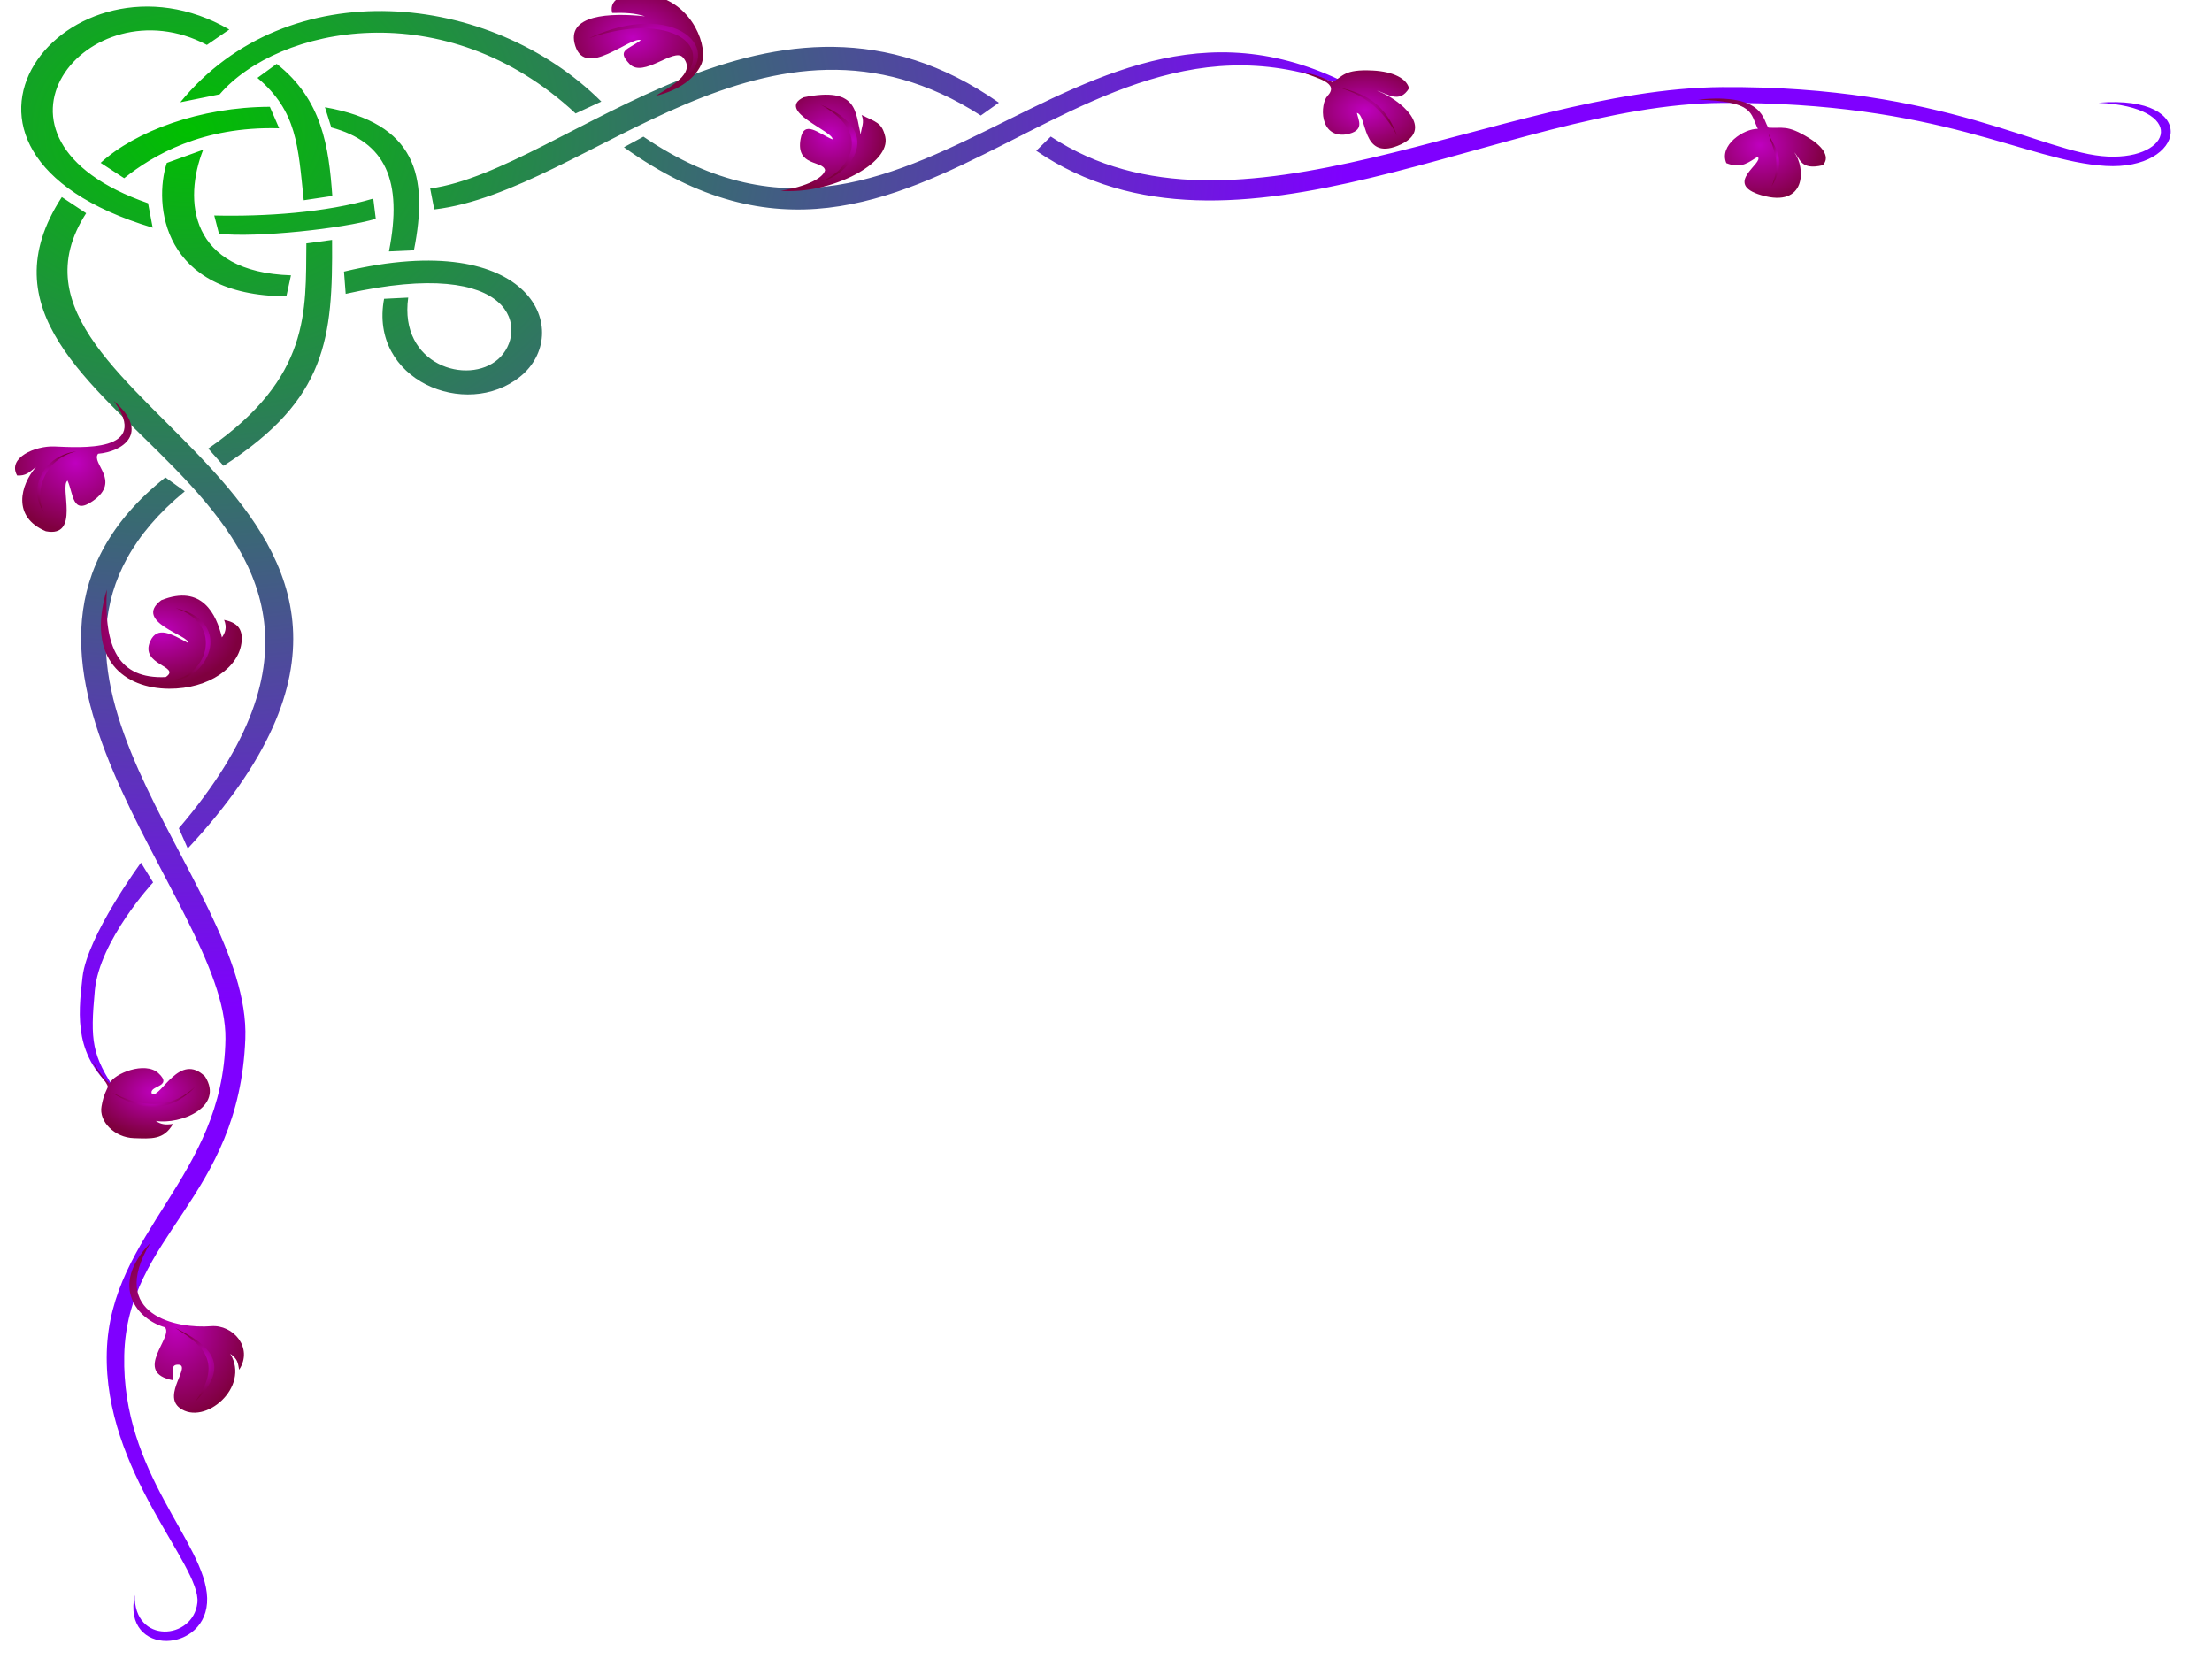 <?xml version="1.0"?><svg width="640" height="480" xmlns="http://www.w3.org/2000/svg">
 <defs>
  <radialGradient fy="0.129" fx="0.129" r="0.5" cy="0.129" cx="0.129" id="svg_4">
   <stop stop-color="#00bf00" offset="0"/>
   <stop stop-color="#7f00ff" offset="1"/>
  </radialGradient>
  <radialGradient fy="0.453" fx="0.473" r="0.5" cy="0.453" cx="0.473" id="svg_9">
   <stop stop-color="#bf00bf" offset="0"/>
   <stop stop-color="#7f003f" offset="1"/>
  </radialGradient>
 </defs>
 <g>
  <g display="inline" id="layer2">
   <path fill="url(#svg_4)" fill-rule="evenodd" stroke-miterlimit="4" id="path7339" d="m52.167,29.592l11.391,-2.305c16.817,-19.583 65.162,-29.743 102.983,5.544l7.438,-3.443c-31.955,-31.905 -90.697,-37.927 -121.812,0.204zm-7.986,36.293l-1.341,-7.085c-54.478,-18.876 -17.105,-63.92 17.016,-45.81l6.478,-4.448c-46.219,-26.896 -96.92,34.969 -22.154,57.343zm141.979,-26.344l-5.641,3.064c87.344,62.522 133.562,-61.802 221.418,-11.291c-86.935,-58.283 -133.995,63.893 -215.776,8.228zm-61.696,14.997l1.178,6.061c44.48,-5.208 96.469,-66.833 158.134,-27.175l5.232,-3.711c-65.29,-45.75 -125.51,19.601 -164.544,24.824zm-44.413,-36.063l-5.57,4.056c11.494,9.698 11.744,19.636 13.397,35.405l8.271,-1.239c-1.019,-14.134 -2.88,-27.821 -16.098,-38.222zm13.964,12.555l1.841,5.853c15.654,4.198 20.747,15.316 16.678,35.861l7.226,-0.327c4.271,-21.567 0.656,-36.721 -25.745,-41.387zm-45.761,16.116c-3.834,11.807 -1.571,38.44 34.6,38.582l1.33,-6.069c-29.423,-0.95 -31.154,-21.76 -25.404,-36.325l-10.525,3.812zm-30.366,9.872c-42.502,65.3 118.536,83.341 33.853,182.618l2.582,5.865c95.021,-102.215 -65.545,-127.859 -29.393,-183.814l-7.043,-4.668zm90.107,0.44c-13.746,4.08 -31.448,5.234 -46.009,4.889l1.374,5.294c10.965,1.191 35.881,-1.498 45.366,-4.321l-0.731,-5.862zm-19.355,12.952c-0.21,19.591 1.316,38.816 -28.387,59.375l4.42,4.989c29.959,-19.25 31.618,-36.96 31.405,-65.357l-7.438,0.993zm10.888,8.17l0.49,6.44c50.1,-11.233 52.83,11.246 44.102,18.914c-8.728,7.668 -28.74,1.701 -26.015,-17.827l-6.98,0.345c-4.428,23.497 23.7,35.11 39.356,22.526c15.572,-12.517 3.991,-43.562 -50.953,-30.398zm-51.671,59.55c-63.856,50.754 17.929,122.226 17.373,162.451c-0.553,39.978 -33.378,55.996 -34.329,90.581c-0.953,34.665 27.395,61.721 26.206,72.567c-1.189,10.846 -18.431,12.117 -18.125,-2.247c-3.844,18.191 21.413,16.963 20.951,0.87c-0.462,-16.078 -24.731,-35.967 -23.984,-70.173c0.761,-34.822 33.218,-45.241 35.03,-91.599c1.812,-46.358 -78.364,-108.344 -17.517,-158.424l-5.606,-4.026zm30.221,-107.223c-20.173,0.046 -38.963,7.071 -48.959,16.213l6.808,4.443c8.279,-6.572 22.437,-15.069 44.844,-14.443l-2.693,-6.213zm531.784,14.393c-18.797,-0.857 -46.777,-20.526 -111.574,-20.102c-64.796,0.425 -141.064,49.423 -194.267,14.314l-4.204,4.114c57.077,38.926 135.152,-13.498 198.471,-13.847c63.32,-0.349 87.811,16.851 110.927,18.234c23.116,1.383 27.792,-20.718 -2.068,-18.286c25.812,1.285 21.513,16.429 2.715,15.572zm-569.067,204.302c0,0 -15.486,21.039 -16.909,32.991c-1.425,11.971 -2.32,23.223 9.921,33.426c-7.286,-10.713 -7.716,-14.907 -6.372,-29.431c1.344,-14.524 16.867,-31.276 16.867,-31.276l-3.506,-5.709z"/>
  </g>
  <g display="inline" id="layer3">
   <g id="g15781">
    <path fill="url(#svg_9)" fill-rule="evenodd" stroke-width="1px" id="path15756" d="m225.885,55.208c7.825,-1.336 12.304,-3.762 12.84,-5.963c-0.567,-2.908 -8.491,-0.946 -7.1,-8.972c1.005,-5.801 5.165,-1.587 9.254,0.054c0.412,-2.28 -16.583,-8.283 -8.353,-12.174c15.68,-3.148 14.898,4.139 16.493,10.767c0.22,-2.178 1.195,-3.383 0.285,-5.646c4.037,2.041 5.858,2.095 6.827,6.308c1.765,7.672 -15.74,16.731 -30.246,15.625z"/>
    <path fill="url(#svg_9)" fill-rule="evenodd" stroke-width="1px" id="path15758" d="m237.131,52.57c6.345,-1.705 17.226,-12.949 0.279,-22.294c20.285,8.564 6.634,21.417 -0.279,22.294z"/>
   </g>
   <g id="g15750">
    <path fill="url(#svg_9)" fill-rule="evenodd" stroke-width="1px" id="path15748" d="m202.9,18.638c-2.135,4.727 -7.671,7.836 -13.184,9.083c6.219,-3.673 11.406,-7.146 7.851,-11.142c-2.518,-2.907 -11.443,6.095 -15.406,1.938c-3.891,-4.082 -0.425,-4.12 3.259,-6.903c-3.151,-1.155 -15.895,11.131 -18.961,1.696c-2.969,-9.138 10.087,-9.655 20.146,-8.599c-3.065,-0.96 -5.869,-1.059 -9.481,-0.969c-1.203,-4.279 4.291,-6.698 12.147,-4.966c11.347,2.502 15.78,15.097 13.628,19.862z"/>
    <path fill="url(#svg_9)" fill-rule="evenodd" stroke-width="1px" id="path15746" d="m196.012,24.372c12.499,-11.135 -2.42,-21.331 -25.545,-13.334c24.69,-11.691 40.844,3.767 25.545,13.334z"/>
   </g>
   <g id="g15770">
    <path fill="url(#svg_9)" fill-rule="evenodd" stroke-width="1px" id="path15772" d="m32.9,115.965c10.712,9.259 2.602,14.73 -4.524,15.319c-2.166,2.785 6.836,7.83 -1.5,13.656c-6.025,4.211 -5.55,-1.928 -7.335,-5.874c-2.382,1.645 3.797,16.58 -6.273,14.645c-9.868,-4.122 -7.4,-13.36 -2.857,-18.597c-2.136,1.68 -2.934,2.593 -5.463,2.452c-2.906,-5.158 5.313,-8.605 10.731,-8.395c7.293,0.283 28.253,1.942 17.222,-13.206z"/>
    <path fill="url(#svg_9)" fill-rule="evenodd" stroke-width="1px" id="path15776" d="m22.044,130.612c-9.397,2.241 -12.268,11.956 -9.345,17.658c-4.979,-7.291 0.227,-16.523 9.345,-17.658z"/>
   </g>
   <g id="g15787">
    <path fill="url(#svg_9)" fill-rule="evenodd" stroke-width="1px" id="path15789" d="m43.472,359.675c-12.07,12.491 -3.627,22.106 4.228,24.346c2.717,2.748 -9.61,13.116 2.449,15.353c-0.318,-3.041 -0.555,-4.572 1.39,-4.534c4.026,0.079 -4.675,8.731 0.487,12.549c7.119,5.266 20.473,-5.983 14.597,-15.7c2.219,1.618 2.164,2.584 2.565,4.624c4.187,-6.393 -1.796,-13.124 -8.094,-12.607c-9.637,0.79 -30.16,-3.021 -17.622,-24.032z"/>
    <path fill="url(#svg_9)" fill-rule="evenodd" stroke-width="1px" id="path15791" d="m50.645,384.178c6.494,4.16 14.65,9.052 5.855,21.339c10.888,-10.786 3.885,-16.562 -5.855,-21.339z"/>
   </g>
   <g id="g15793">
    <path fill="url(#svg_9)" fill-rule="evenodd" stroke-width="1px" id="path15795" d="m385.551,23.78c-3.243,-1.532 -4.731,-2.135 -9.389,-3.141c4.849,2.036 11.547,3.258 7.902,7.145c-2.14,2.281 -2.439,12.161 5.384,11.111c5.616,-1.001 3.55,-4.108 3.142,-6.219c3.078,0.572 1.248,13.699 11.78,9.518c11.54,-4.581 0.604,-13.632 -5.975,-15.942c2.87,0.691 6.459,3.959 9.283,-0.703c-0.672,-2.748 -4.374,-4.834 -10.503,-5.15c-8.318,-0.43 -8.639,1.695 -11.623,3.382z"/>
    <path fill="url(#svg_9)" fill-rule="evenodd" stroke-width="1px" id="path15797" d="m386.967,25.155c3.081,0.988 11.708,3.373 17.234,14.082c-4.026,-11.219 -12.321,-12.76 -17.234,-14.082z"/>
   </g>
   <g id="g15799">
    <path fill="url(#svg_9)" fill-rule="evenodd" stroke-width="1px" id="path15801" d="m511.685,36.938c-1.651,-1.782 -0.824,-10.111 -20.431,-8.11c16.527,0.492 15.121,4.035 17.347,8.453c-4.074,-0.061 -11.328,4.724 -9.12,9.916c4.576,1.822 6.625,-0.485 9.074,-1.813c2.011,1.73 -10.294,7.776 1.078,11.097c13.11,3.829 12.807,-8.05 9.491,-12.414c1.733,1.709 1.729,5.315 8.258,3.736c1.93,-1.979 0.773,-4.914 -3.974,-7.857c-6.443,-3.995 -7.748,-2.698 -11.722,-3.008z"/>
    <path fill="url(#svg_9)" fill-rule="evenodd" stroke-width="1px" id="path15803" d="m511.606,38.556c1.268,4.223 3.979,8.273 0.941,15.47c4.63,-7.888 1.305,-10.414 -0.941,-15.47z"/>
   </g>
   <g id="g15805">
    <path fill="url(#svg_9)" fill-rule="evenodd" stroke-width="1px" id="path15807" d="m30.905,170.609c-0.846,16.777 3.362,25.912 17.048,25.288c4.694,-3.195 -7.673,-3.367 -4.469,-10.406c2.056,-4.517 6.217,-2.017 10.832,0.484c0.938,-1.994 -16.057,-5.99 -7.652,-12.317c11.822,-4.725 15.95,4.139 17.545,10.767c0.921,-1.318 1.545,-2.809 0.636,-5.072c3.686,0.75 5.368,2.458 5.073,6.165c-0.601,7.559 -9.544,13.816 -20.991,13.754c-12.823,-0.069 -24.157,-8.331 -18.022,-28.663z"/>
    <path fill="url(#svg_9)" fill-rule="evenodd" stroke-width="1px" id="path15809" d="m49.34,196.785c10.078,-0.604 16.118,-15.79 1.506,-20.86c17.526,4.193 8.873,21.629 -1.506,20.86z"/>
   </g>
   <g id="g15811">
    <path fill="url(#svg_9)" fill-rule="evenodd" stroke-width="1px" id="path15813" d="m26.911,307.336c2.03,3.071 2.845,4.337 4.777,6.171c1.321,-2.909 10.286,-6.521 14.121,-3.021c4.613,4.21 -3.262,3.522 -1.787,6.133c2.664,0.773 7.954,-12.355 15.307,-5.139c5.601,8.798 -7.044,13.959 -14.254,12.834c1.524,1.036 2.791,1.186 4.979,0.869c-2.677,4.693 -6.305,4.266 -11.306,4.12c-5.554,-0.162 -10.213,-4.814 -9.366,-9.23c0.331,-1.728 0.518,-2.84 1.832,-5.588c-0.265,-1.527 -2.913,-3.687 -4.303,-7.149z"/>
    <path fill="url(#svg_9)" fill-rule="evenodd" stroke-width="1px" id="path15815" d="m32.637,316.256c5.631,2.67 14.909,6.383 23.76,-1.762c-8.649,9.419 -18.553,5.235 -23.76,1.762z"/>
   </g>
  </g>
  <title>Layer 1</title>
 </g>
</svg>